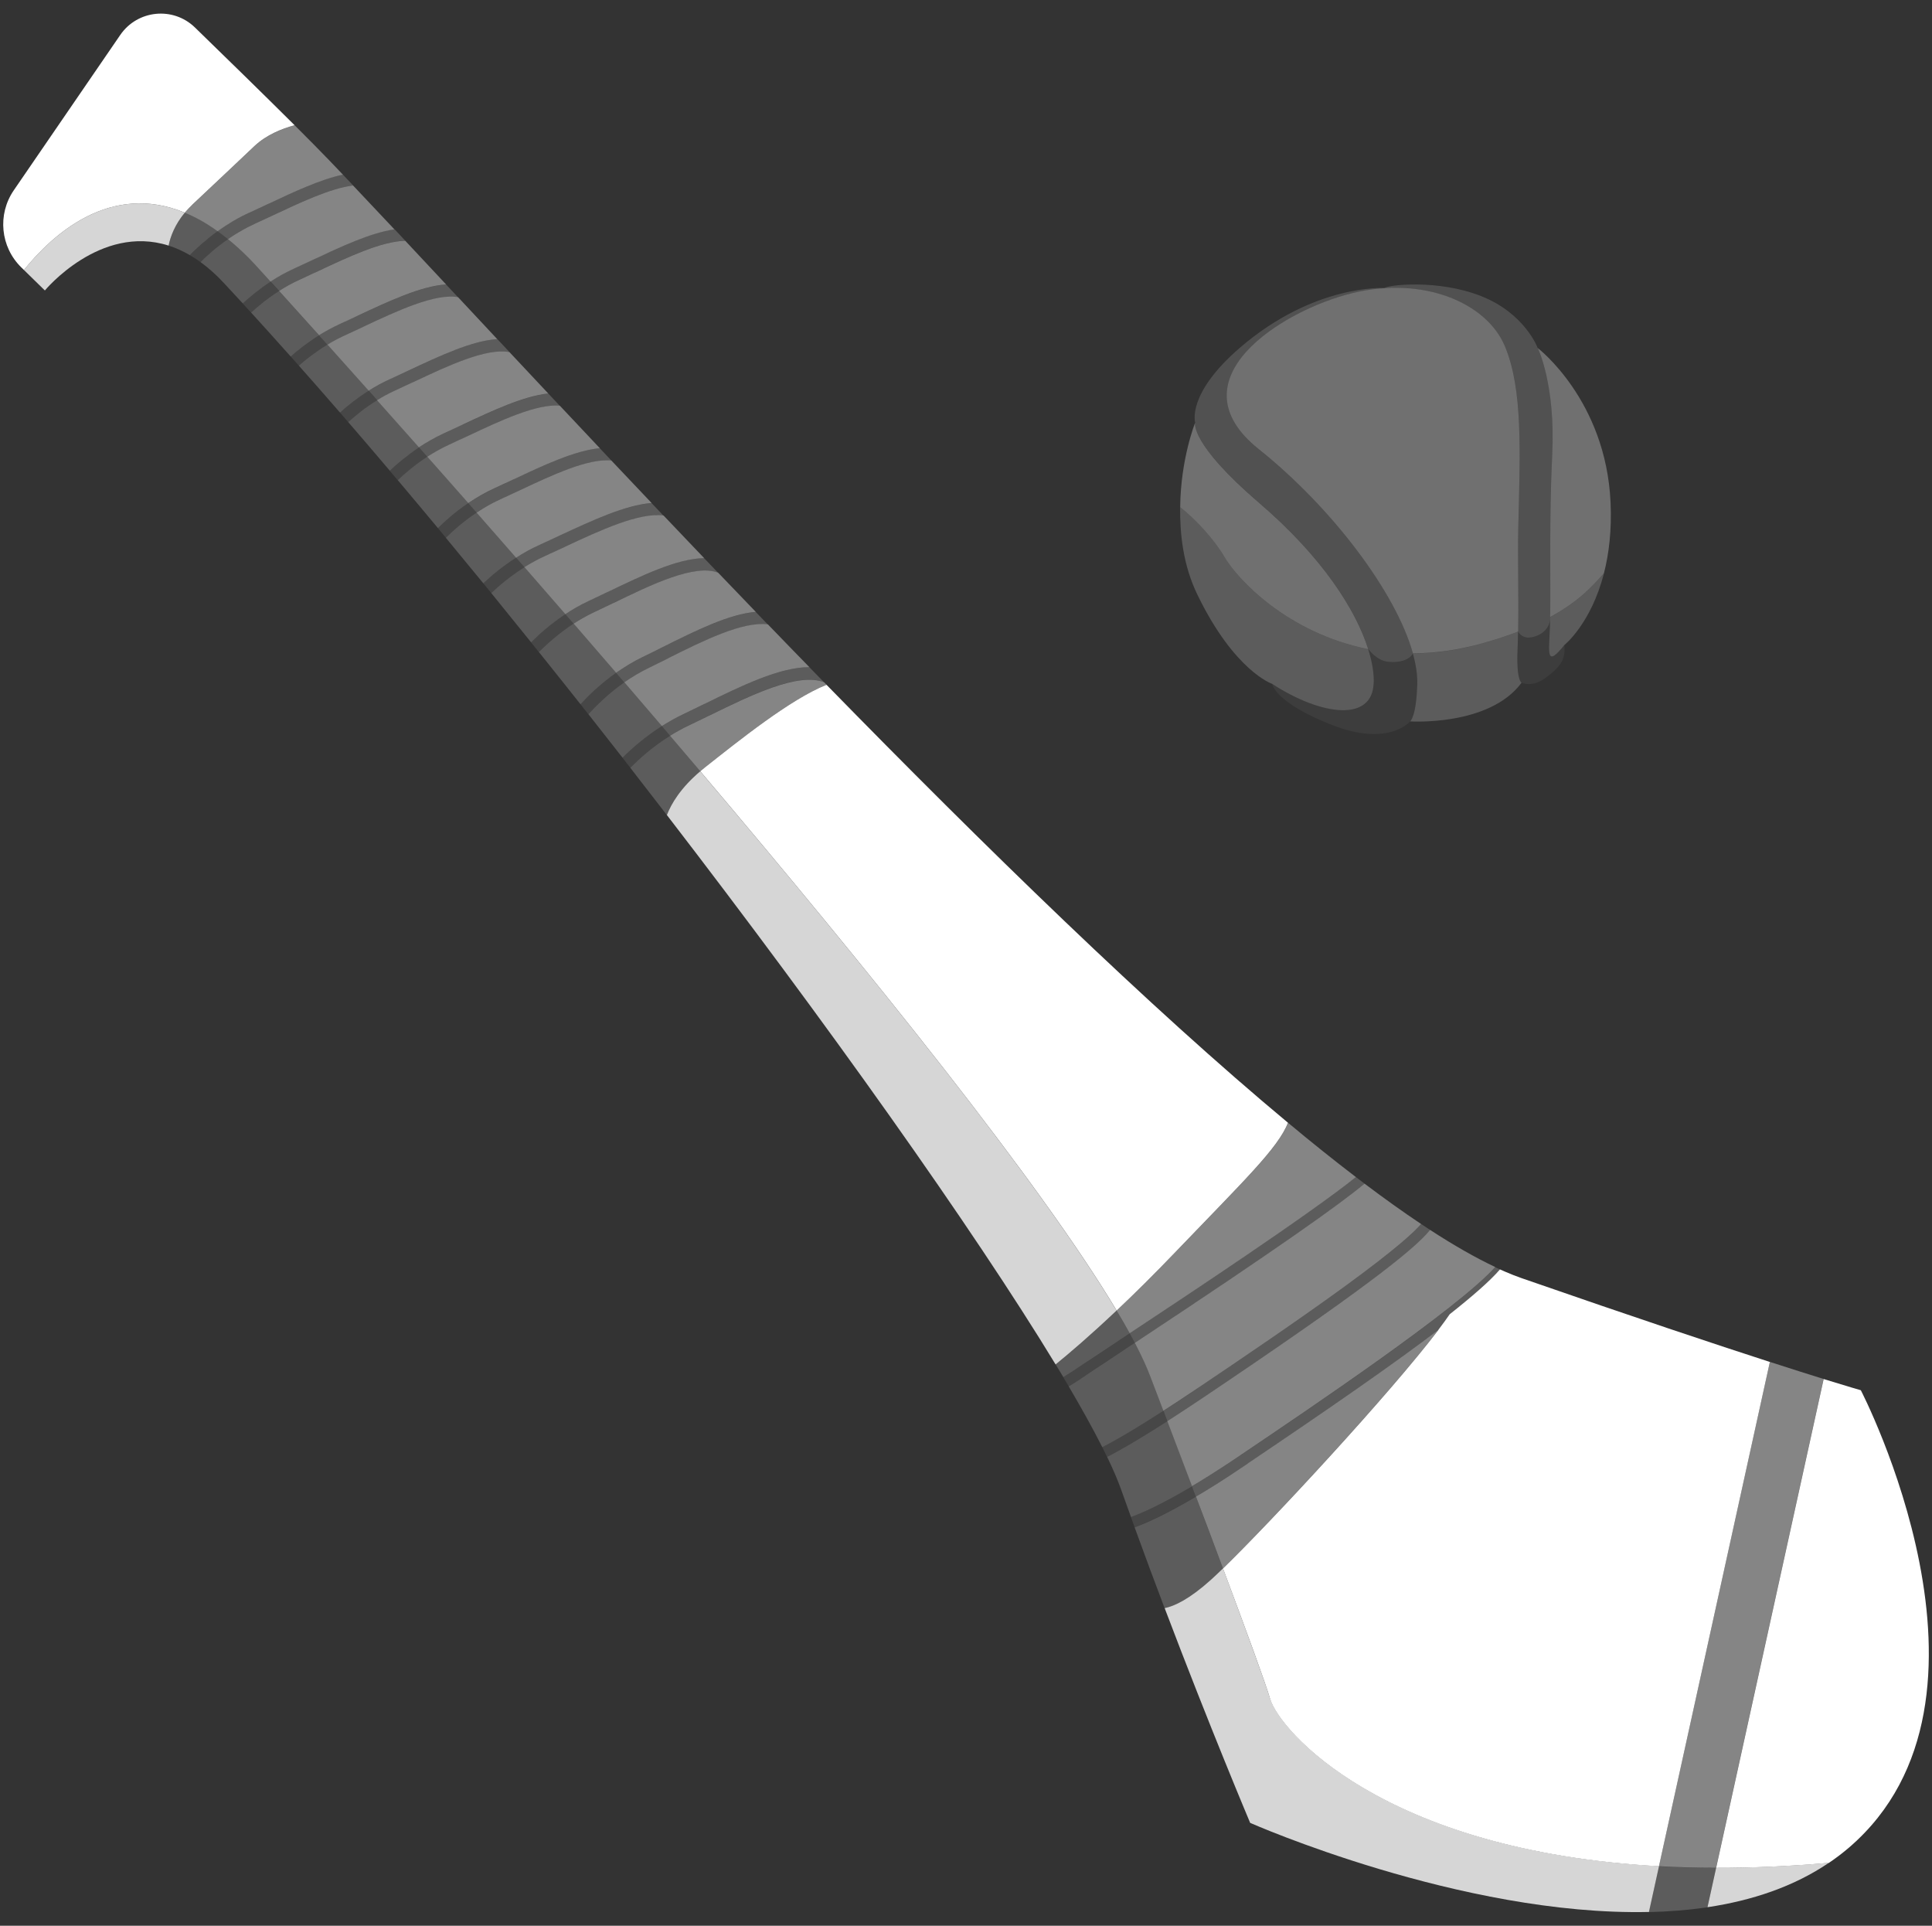 <svg viewBox="0 0 301 300" xmlns="http://www.w3.org/2000/svg"><rect x="0" y="0" width="301" height="300" fill="#333333" stroke="none"/><g fill="#fff"><path d="m 109.1 120.15 c 26.43 31.18 53.04 64.23 64.87 84.01 2.75 -2.59 5.89 -5.7 9.4 -9.36 10.26 -10.7 15.79 -15.97 17.29 -19.9 -21.56 -17.94 -47.38 -43.14 -71.89 -68.22 -5.62 2.22 -13.8 8.81 -18.98 12.9 -.24 .19 -.47 .38 -.69 .57 h .01 z"/><path d="m 109.1 120.15 c -3.09 2.62 -4.53 5.08 -5.2 6.82 24.78 32.2 47.6 64.27 60.56 85.59 2.15 -1.75 5.38 -4.5 9.5 -8.4 -11.83 -19.78 -38.44 -52.84 -64.87 -84.01 z" opacity=".8"/><path d="m 104.09 102.56 c -1.05 .53 -2.11 1.05 -3.13 1.55 -1.34 .65 -2.57 1.4 -3.69 2.18 1.94 2.25 3.89 4.53 5.85 6.82 1.01 -.64 2.1 -1.26 3.25 -1.81 1.08 -.52 2.19 -1.05 3.3 -1.6 5.83 -2.86 11.81 -5.78 16.43 -5.77 -2.17 -2.22 -4.32 -4.44 -6.45 -6.65 -3.95 -.52 -10.06 2.53 -15.56 5.27 z" opacity=".4"/><path d="m 80.87 76.43 c -.98 .46 -1.95 .91 -2.91 1.35 -1.35 .61 -2.59 1.34 -3.7 2.08 2 2.28 4.06 4.62 6.15 7.02 1.15 -.74 2.41 -1.44 3.79 -2.06 .99 -.45 2 -.92 3.02 -1.4 5.04 -2.34 10.19 -4.74 14.3 -5.06 -2.12 -2.23 -4.21 -4.44 -6.27 -6.62 -3.61 -.37 -9.28 2.29 -14.38 4.69 z" opacity=".4"/><path d="m 72.93 67.9 c -.98 .46 -1.95 .91 -2.91 1.35 -1.24 .57 -2.39 1.22 -3.44 1.9 2.05 2.32 4.18 4.73 6.38 7.22 1.24 -.84 2.65 -1.67 4.2 -2.37 .95 -.43 1.92 -.89 2.89 -1.34 4.7 -2.21 9.5 -4.46 13.4 -4.84 -2.12 -2.25 -4.2 -4.46 -6.23 -6.62 -3.62 -.31 -9.23 2.32 -14.28 4.7 z" opacity=".4"/><path d="m 95.58 93.93 c -1.02 .49 -2.04 .98 -3.04 1.45 -1.13 .53 -2.19 1.14 -3.17 1.77 2.18 2.51 4.39 5.07 6.62 7.66 1.24 -.87 2.61 -1.72 4.12 -2.45 1.02 -.49 2.06 -1.01 3.11 -1.54 5.09 -2.54 10.3 -5.14 14.53 -5.5 -1.97 -2.04 -3.92 -4.08 -5.86 -6.1 -3.65 -1.41 -10.35 1.82 -16.3 4.71 z" opacity=".4"/><path d="m 64.5 59.47 c -.98 .46 -1.95 .91 -2.91 1.35 -1.01 .46 -1.96 .98 -2.84 1.53 2.05 2.3 4.23 4.75 6.52 7.33 1.18 -.78 2.49 -1.54 3.94 -2.2 .95 -.43 1.92 -.89 2.89 -1.34 4.67 -2.19 9.45 -4.43 13.32 -4.84 -2.07 -2.2 -4.09 -4.36 -6.05 -6.45 -3.58 -.68 -9.53 2.11 -14.86 4.62 l -.01 .01 z" opacity=".4"/><path d="m 56.56 50.94 c -.98 .46 -1.95 .91 -2.91 1.35 -.93 .42 -1.81 .9 -2.63 1.4 1.94 2.16 4.09 4.56 6.42 7.18 1.02 -.65 2.14 -1.27 3.35 -1.82 .95 -.43 1.91 -.89 2.88 -1.34 4.86 -2.28 9.84 -4.62 13.8 -4.88 -2.1 -2.25 -4.13 -4.42 -6.09 -6.52 -3.58 -.65 -9.5 2.13 -14.82 4.62 z" opacity=".4"/><path d="m 110.52 111.46 c -1.12 .55 -2.23 1.09 -3.32 1.61 -.99 .47 -1.93 1 -2.81 1.55 1.56 1.84 3.14 3.68 4.71 5.53 .22 -.19 .45 -.38 .7 -.57 5.17 -4.09 13.36 -10.68 18.98 -12.9 -.13 -.13 -.26 -.27 -.39 -.4 -4.05 -1.58 -11.35 1.99 -17.86 5.18 z" opacity=".4"/><path d="m 88.04 85.18 c -1.02 .48 -2.04 .95 -3.04 1.4 -1.18 .53 -2.28 1.14 -3.29 1.77 2.09 2.39 4.21 4.83 6.37 7.32 1.11 -.73 2.32 -1.44 3.64 -2.05 .99 -.46 2 -.95 3.02 -1.44 5.3 -2.56 10.74 -5.18 14.96 -5.24 -2.13 -2.22 -4.23 -4.43 -6.31 -6.62 -3.78 -.53 -9.87 2.3 -15.34 4.85 v .01 z" opacity=".4"/><path d="m 42.58 33.52 c -.98 .46 -1.96 .91 -2.91 1.35 -1.53 .7 -2.93 1.53 -4.15 2.38 1.44 1.17 2.91 2.54 4.4 4.16 0 0 .78 .86 2.23 2.45 1.12 -.73 2.36 -1.43 3.7 -2.04 .95 -.43 1.92 -.89 2.89 -1.34 4.43 -2.08 8.95 -4.2 12.7 -4.76 -2.32 -2.47 -4.47 -4.75 -6.44 -6.83 -3.53 .45 -8.18 2.64 -12.44 4.64 v -.01 z" opacity=".4"/><path d="m 49.57 42.23 c -.98 .46 -1.95 .91 -2.91 1.35 -1.15 .52 -2.21 1.12 -3.18 1.74 1.6 1.77 3.7 4.09 6.22 6.9 .97 -.6 2.02 -1.18 3.15 -1.7 .95 -.43 1.92 -.89 2.89 -1.34 4.85 -2.27 9.81 -4.6 13.76 -4.87 -2.23 -2.38 -4.35 -4.65 -6.36 -6.8 -3.61 .05 -8.83 2.49 -13.57 4.72 v -.01 z" opacity=".4"/><path d="m 29.98 31.87 c -.45 .42 -.84 .84 -1.19 1.26 1.65 .68 3.36 1.63 5.11 2.89 1.42 -1.02 3.09 -2.06 4.97 -2.91 .95 -.43 1.92 -.89 2.89 -1.34 4.02 -1.89 8.12 -3.81 11.66 -4.57 -.74 -.78 -1.45 -1.52 -2.13 -2.23 -1.33 -1.38 -3.21 -3.29 -5.38 -5.45 -1.97 .53 -4.38 1.49 -6.23 3.22 -2.07 1.92 -5.2 4.91 -9.69 9.14 v -.01 z" opacity=".4"/><path d="m 97.27 106.29 c -2.54 1.78 -4.48 3.73 -5.6 4.97 1.78 2.25 3.55 4.51 5.32 6.78 1.45 -1.45 3.54 -3.28 6.13 -4.93 -1.96 -2.29 -3.91 -4.57 -5.85 -6.82 h .01 z" opacity=".2"/><path d="m 74.26 79.86 c -2.12 1.41 -3.77 2.91 -4.79 3.93 1.93 2.34 3.88 4.7 5.83 7.08 1.21 -1.14 2.95 -2.62 5.12 -4 -2.1 -2.4 -4.16 -4.74 -6.15 -7.02 h -.01 z" opacity=".2"/><path d="m 66.58 71.15 c -1.95 1.27 -3.53 2.63 -4.6 3.66 2.07 2.45 4.15 4.94 6.25 7.46 1.06 -1.05 2.67 -2.5 4.74 -3.9 -2.2 -2.5 -4.33 -4.91 -6.38 -7.22 z" opacity=".2"/><path d="m 89.37 97.15 c -2.35 1.53 -4.21 3.22 -5.41 4.43 2.16 2.69 4.32 5.41 6.48 8.13 1.19 -1.3 3.09 -3.16 5.55 -4.9 -2.23 -2.59 -4.44 -5.15 -6.62 -7.66 v -.01 z" opacity=".2"/><path d="m 58.76 62.35 c -1.84 1.13 -3.37 2.37 -4.51 3.4 2.14 2.47 4.29 5 6.48 7.58 1.09 -1.05 2.65 -2.37 4.56 -3.65 -2.29 -2.58 -4.47 -5.04 -6.52 -7.33 z" opacity=".2"/><path d="m 51.02 53.69 c -1.78 1.08 -3.29 2.26 -4.45 3.28 2.1 2.37 4.23 4.8 6.4 7.3 1.15 -1.04 2.66 -2.26 4.47 -3.4 -2.33 -2.62 -4.49 -5.02 -6.42 -7.18 z" opacity=".2"/><path d="m 109.1 120.15 c -1.57 -1.85 -3.14 -3.7 -4.71 -5.53 -2.65 1.66 -4.77 3.55 -6.19 4.99 1.91 2.45 3.81 4.91 5.7 7.37 .67 -1.74 2.11 -4.2 5.2 -6.82 z" opacity=".2"/><path d="m 81.71 88.36 c -2.21 1.39 -3.99 2.91 -5.17 4.03 2.06 2.54 4.13 5.09 6.2 7.67 1.23 -1.24 3.06 -2.87 5.35 -4.39 -2.16 -2.48 -4.28 -4.93 -6.37 -7.32 h -.01 z" opacity=".2"/><path d="m 39.93 41.41 c -1.5 -1.62 -2.96 -2.99 -4.4 -4.16 -1.87 1.3 -3.35 2.63 -4.29 3.58 1.2 .87 2.41 1.93 3.62 3.24 .97 1.04 1.96 2.11 2.95 3.18 1.11 -1.01 2.58 -2.23 4.36 -3.39 -1.45 -1.6 -2.23 -2.45 -2.23 -2.45 z" opacity=".2"/><path d="m 43.48 45.33 c -1.78 1.13 -3.27 2.36 -4.36 3.36 2.01 2.21 4.07 4.49 6.16 6.84 1.16 -1.02 2.65 -2.2 4.42 -3.3 -2.52 -2.8 -4.62 -5.13 -6.22 -6.9 z" opacity=".2"/><path d="m 28.79 33.13 c -1.56 1.87 -2.23 3.72 -2.52 5.13 1.08 .34 2.18 .83 3.3 1.48 .91 -.94 2.4 -2.33 4.33 -3.73 -1.75 -1.25 -3.46 -2.21 -5.11 -2.89 z" opacity=".2"/><path d="m 38.86 33.1 c -1.88 .86 -3.54 1.89 -4.97 2.91 .54 .38 1.08 .8 1.62 1.24 1.22 -.85 2.62 -1.68 4.15 -2.38 .96 -.43 1.93 -.89 2.91 -1.35 4.26 -2 8.91 -4.18 12.44 -4.64 -.55 -.58 -1.08 -1.14 -1.6 -1.69 -3.54 .76 -7.64 2.68 -11.66 4.57 -.97 .46 -1.94 .91 -2.89 1.34 h .01 z" opacity=".2"/><path d="m 33.9 36.01 c -1.94 1.4 -3.42 2.79 -4.33 3.73 .55 .32 1.11 .68 1.66 1.09 .95 -.94 2.42 -2.27 4.29 -3.58 -.54 -.44 -1.09 -.86 -1.62 -1.24 z" opacity=".1"/><path d="m 42.15 43.86 c -1.78 1.16 -3.25 2.37 -4.36 3.39 l 1.32 1.44 c 1.09 -1.01 2.58 -2.22 4.36 -3.36 -.49 -.54 -.93 -1.03 -1.33 -1.46 v .01 z" opacity=".1"/><path d="m 48.74 40.47 c -.97 .46 -1.94 .91 -2.89 1.34 -1.34 .61 -2.58 1.32 -3.7 2.04 .39 .43 .84 .93 1.33 1.46 .98 -.62 2.04 -1.22 3.18 -1.74 .96 -.43 1.93 -.89 2.91 -1.35 4.73 -2.22 9.96 -4.67 13.57 -4.72 -.57 -.61 -1.13 -1.21 -1.68 -1.8 -3.76 .56 -8.28 2.68 -12.7 4.76 v .01 z" opacity=".2"/><path d="m 49.7 52.22 c -1.77 1.09 -3.26 2.27 -4.42 3.3 .43 .49 .86 .97 1.3 1.46 1.16 -1.02 2.67 -2.21 4.45 -3.28 -.45 -.5 -.9 -1 -1.33 -1.48 z" opacity=".1"/><path d="m 55.73 49.18 c -.97 .46 -1.94 .91 -2.89 1.34 -1.13 .52 -2.18 1.09 -3.15 1.7 .43 .48 .87 .97 1.33 1.48 .82 -.5 1.7 -.98 2.63 -1.4 .96 -.43 1.93 -.89 2.91 -1.35 5.31 -2.49 11.24 -5.27 14.82 -4.62 -.64 -.68 -1.26 -1.35 -1.88 -2.01 -3.95 .27 -8.91 2.6 -13.76 4.87 z" opacity=".2"/><path d="m 57.44 60.87 c -1.81 1.14 -3.32 2.36 -4.47 3.4 .42 .49 .85 .98 1.27 1.48 1.15 -1.04 2.69 -2.27 4.51 -3.4 -.45 -.5 -.89 -.99 -1.32 -1.48 z" opacity=".1"/><path d="m 63.68 57.71 c -.97 .46 -1.94 .91 -2.88 1.34 -1.2 .55 -2.33 1.18 -3.35 1.82 .43 .49 .87 .98 1.32 1.48 .88 -.54 1.82 -1.07 2.84 -1.53 .96 -.43 1.93 -.89 2.91 -1.35 5.34 -2.51 11.29 -5.3 14.86 -4.62 -.64 -.68 -1.27 -1.35 -1.89 -2.02 -3.96 .26 -8.94 2.59 -13.8 4.88 v -.01 z" opacity=".2"/><path d="m 65.28 69.68 c -1.92 1.27 -3.46 2.6 -4.56 3.65 .42 .5 .84 .99 1.26 1.49 1.08 -1.03 2.65 -2.39 4.6 -3.66 -.44 -.5 -.87 -.99 -1.31 -1.48 z" opacity=".1"/><path d="m 72.1 66.14 c -.97 .46 -1.94 .91 -2.89 1.34 -1.44 .65 -2.76 1.41 -3.94 2.2 .43 .49 .87 .98 1.31 1.48 1.04 -.68 2.19 -1.34 3.44 -1.9 .96 -.43 1.93 -.89 2.91 -1.35 5.06 -2.37 10.66 -5.01 14.28 -4.7 -.6 -.64 -1.19 -1.27 -1.78 -1.9 -3.88 .41 -8.65 2.65 -13.32 4.84 v -.01 z" opacity=".2"/><path d="m 80.05 74.67 c -.97 .46 -1.94 .91 -2.89 1.34 -1.55 .71 -2.95 1.53 -4.2 2.37 .43 .49 .86 .98 1.3 1.48 1.11 -.74 2.35 -1.46 3.7 -2.08 .96 -.43 1.93 -.89 2.91 -1.35 5.11 -2.4 10.77 -5.05 14.38 -4.69 -.61 -.64 -1.21 -1.28 -1.81 -1.92 -3.89 .38 -8.7 2.64 -13.4 4.84 h .01 z" opacity=".2"/><path d="m 72.97 78.38 c -2.07 1.4 -3.68 2.85 -4.74 3.9 .42 .5 .83 1.01 1.25 1.51 1.02 -1.02 2.67 -2.52 4.79 -3.93 -.43 -.5 -.87 -.99 -1.3 -1.48 h .01 z" opacity=".1"/><path d="m 80.42 86.87 c -2.16 1.38 -3.91 2.86 -5.12 4 .41 .5 .82 1.01 1.24 1.52 1.19 -1.13 2.96 -2.65 5.17 -4.03 -.43 -.5 -.87 -.99 -1.3 -1.48 z" opacity=".1"/><path d="m 87.22 83.42 c -1.02 .48 -2.03 .94 -3.02 1.4 -1.37 .62 -2.63 1.33 -3.79 2.06 .43 .49 .86 .98 1.3 1.48 1.01 -.64 2.11 -1.24 3.29 -1.77 1 -.45 2.01 -.93 3.04 -1.4 5.48 -2.55 11.57 -5.39 15.34 -4.85 -.63 -.66 -1.25 -1.31 -1.87 -1.97 -4.11 .32 -9.26 2.71 -14.3 5.06 v -.01 z" opacity=".2"/><path d="m 88.08 95.67 c -2.29 1.52 -4.12 3.15 -5.35 4.39 l 1.23 1.53 c 1.19 -1.22 3.05 -2.91 5.41 -4.43 -.43 -.5 -.86 -.99 -1.29 -1.48 h .01 z" opacity=".1"/><path d="m 94.73 92.18 c -1.02 .49 -2.03 .98 -3.02 1.44 -1.31 .61 -2.52 1.32 -3.64 2.05 .43 .49 .86 .99 1.29 1.48 .98 -.63 2.03 -1.24 3.17 -1.77 1 -.47 2.01 -.96 3.04 -1.45 5.96 -2.88 12.65 -6.11 16.3 -4.71 -.73 -.76 -1.46 -1.52 -2.19 -2.29 -4.23 .05 -9.66 2.67 -14.96 5.24 v .01 z" opacity=".2"/><path d="m 103.22 100.83 c -1.05 .52 -2.09 1.04 -3.11 1.54 -1.51 .73 -2.88 1.57 -4.12 2.45 .42 .49 .85 .98 1.27 1.48 1.12 -.78 2.35 -1.53 3.69 -2.18 1.03 -.5 2.08 -1.02 3.13 -1.55 5.5 -2.74 11.61 -5.79 15.56 -5.27 -.64 -.65 -1.27 -1.31 -1.9 -1.97 -4.23 .37 -9.44 2.96 -14.53 5.5 z" opacity=".2"/><path d="m 95.99 104.81 c -2.46 1.74 -4.36 3.61 -5.55 4.9 .41 .52 .82 1.04 1.22 1.55 1.12 -1.24 3.06 -3.19 5.6 -4.97 -.43 -.5 -.85 -.99 -1.27 -1.48 z" opacity=".1"/><path d="m 103.12 113.12 c -2.59 1.64 -4.68 3.48 -6.13 4.93 .41 .52 .8 1.04 1.21 1.55 1.42 -1.44 3.55 -3.33 6.19 -4.99 -.43 -.5 -.85 -1 -1.27 -1.49 z" opacity=".1"/><path d="m 109.67 109.71 c -1.11 .54 -2.22 1.08 -3.3 1.6 -1.16 .55 -2.24 1.16 -3.25 1.81 .42 .5 .85 1 1.27 1.49 .88 -.55 1.82 -1.08 2.81 -1.55 1.09 -.52 2.2 -1.06 3.32 -1.61 6.51 -3.19 13.82 -6.77 17.85 -5.18 -.76 -.78 -1.52 -1.56 -2.28 -2.34 -4.62 -.01 -10.6 2.92 -16.43 5.77 z" opacity=".2"/><path d="m 28.79 33.13 c -11.62 -4.8 -20.61 3.4 -25.06 8.93 l 3.26 3.19 s 8.59 -10.4 19.28 -6.99 c .28 -1.41 .97 -3.26 2.52 -5.13 z" opacity=".8"/><path d="m 28.79 33.13 c .35 -.42 .75 -.84 1.19 -1.26 4.5 -4.22 7.63 -7.21 9.69 -9.14 1.85 -1.73 4.25 -2.69 6.23 -3.22 -4.78 -4.76 -10.94 -10.77 -15.53 -15.23 -3.4 -3.3 -8.95 -2.74 -11.63 1.16 l -16.59 24.2 c -2.58 3.76 -2.09 8.83 1.17 12.02 l .41 .4 c 4.45 -5.53 13.44 -13.73 25.06 -8.93 l .01 -.01 z"/><path d="m 266.02 297.11 c 6.95 -1.04 13.43 -3.2 18.92 -6.92 -6.25 .54 -12.1 .79 -17.57 .78 z" opacity=".8"/><path d="m 289.9 216.57 s -1.73 -.49 -5.78 -1.74 l -16.75 76.15 c 5.47 .01 11.32 -.23 17.57 -.78 1.11 -.75 2.18 -1.56 3.2 -2.44 26.75 -23.11 1.77 -71.19 1.77 -71.19 z"/><path d="m 267.36 290.97 l 16.75 -76.15 c -2.12 -.66 -4.88 -1.53 -8.37 -2.66 l -17.28 78.56 c 2.85 .16 5.82 .24 8.9 .24 z" opacity=".4"/><path d="m 258.46 290.73 l -1.57 7.14 c 3.1 -.07 6.15 -.31 9.12 -.75 l 1.35 -6.14 c -3.09 0 -6.05 -.09 -8.9 -.24 z" opacity=".2"/><path d="m 197.88 264.65 c -.68 -2.34 -3.83 -10.92 -7.34 -20.32 -.75 .73 -1.4 1.34 -1.91 1.8 -3.33 2.99 -5.65 4.08 -7.18 4.39 7.07 18.65 13.32 33.45 13.32 33.45 s 32.86 14.54 62.13 13.88 l 1.57 -7.14 c -43.26 -2.39 -59.21 -21.33 -60.58 -26.07 z" opacity=".8"/><path d="m 224.1 207.18 c -7.64 10.04 -26 29.81 -33.56 37.16 3.52 9.4 6.67 17.98 7.34 20.32 1.37 4.74 17.32 23.68 60.58 26.07 l 17.28 -78.56 c -8.35 -2.7 -20.84 -6.86 -38.69 -13.06 -.82 -.28 -1.68 -.63 -2.57 -1.01 -.26 -.11 -.53 -.23 -.79 -.35 -1.57 1.82 -4.36 4.24 -7.83 6.98 -.5 .73 -1.1 1.55 -1.78 2.45 h .01 z"/><path d="m 181.87 221.4 c 1.08 2.83 2.41 6.33 3.84 10.12 2.04 -1.21 4.38 -2.69 7.08 -4.51 l .65 -.44 c 10.61 -7.15 33.77 -22.75 39.51 -29.19 -3.07 -1.45 -6.47 -3.39 -10.14 -5.78 -2.52 3.15 -11.23 9.92 -35.33 26.11 -2.11 1.42 -3.98 2.64 -5.61 3.69 v .01 z" opacity=".4"/><path d="m 181.87 221.4 c -4.94 3.17 -7.82 4.77 -9.38 5.56 .94 1.95 1.68 3.68 2.2 5.15 .5 1.41 1 2.81 1.51 4.21 1.74 -.63 4.78 -1.97 9.52 -4.79 -1.44 -3.79 -2.77 -7.29 -3.84 -10.12 z" opacity=".2"/><path d="m 179.27 214.59 s .76 2 1.98 5.19 c 1.55 -1 3.3 -2.15 5.28 -3.48 7 -4.7 15.95 -10.77 23.1 -15.98 7.87 -5.74 10.74 -8.42 11.78 -9.64 -2.8 -1.87 -5.74 -3.97 -8.82 -6.29 -4.01 3.34 -13.53 10.1 -35.79 24.8 1.05 2.01 1.88 3.81 2.47 5.4 z" opacity=".4"/><path d="m 179.27 214.59 c -.59 -1.59 -1.42 -3.4 -2.47 -5.4 -.5 .33 -1.01 .67 -1.52 1 -2.47 1.63 -4.25 2.81 -4.96 3.29 -1.75 1.2 -2.97 1.99 -3.82 2.49 2.07 3.52 3.83 6.7 5.23 9.47 1.5 -.75 4.39 -2.36 9.52 -5.66 -1.22 -3.2 -1.98 -5.19 -1.98 -5.19 v .01 z" opacity=".2"/><path d="m 194.4 227.99 l -.65 .44 c -2.83 1.91 -5.29 3.46 -7.42 4.71 1.38 3.64 2.83 7.48 4.21 11.19 7.55 -7.35 25.92 -27.12 33.56 -37.16 -7.15 5.44 -17.27 12.44 -29.7 20.81 z" opacity=".4"/><path d="m 190.54 244.34 c -1.39 -3.71 -2.84 -7.55 -4.21 -11.19 -4.65 2.75 -7.7 4.11 -9.56 4.78 1.56 4.31 3.14 8.55 4.68 12.61 1.53 -.31 3.85 -1.41 7.18 -4.39 .52 -.46 1.16 -1.07 1.91 -1.8 l -.01 -.01 z" opacity=".2"/><path d="m 174.35 208.78 c .5 -.33 1.05 -.7 1.65 -1.09 -.62 -1.12 -1.3 -2.3 -2.03 -3.53 -4.13 3.9 -7.35 6.65 -9.5 8.4 .41 .67 .79 1.31 1.18 1.95 .77 -.46 1.94 -1.21 3.73 -2.43 .72 -.49 2.51 -1.67 4.98 -3.3 v .01 z" opacity=".2"/><path d="m 183.37 194.8 c -3.51 3.66 -6.66 6.77 -9.4 9.36 .74 1.23 1.41 2.41 2.03 3.53 8.93 -5.89 28.27 -18.7 35.24 -24.33 -3.39 -2.59 -6.92 -5.41 -10.57 -8.46 -1.49 3.93 -7.03 9.2 -17.29 19.9 z" opacity=".4"/><path d="m 185.71 231.53 c -4.74 2.82 -7.78 4.16 -9.52 4.79 .1 .27 .19 .54 .29 .8 .1 .27 .19 .53 .29 .79 1.85 -.67 4.91 -2.03 9.56 -4.78 -.21 -.54 -.41 -1.08 -.61 -1.61 z" opacity=".1"/><path d="m 192.79 227.02 c -2.7 1.82 -5.04 3.3 -7.08 4.51 .2 .53 .41 1.07 .61 1.62 2.12 -1.26 4.58 -2.81 7.42 -4.71 l .65 -.44 c 12.43 -8.37 22.55 -15.37 29.7 -20.81 .68 -.9 1.29 -1.73 1.78 -2.45 3.48 -2.74 6.26 -5.16 7.83 -6.98 -.25 -.11 -.5 -.24 -.76 -.36 -5.74 6.45 -28.89 22.04 -39.51 29.19 l -.65 .44 v -.01 z" opacity=".2"/><path d="m 181.25 219.78 c -5.13 3.3 -8.02 4.9 -9.52 5.66 .27 .52 .52 1.03 .75 1.52 1.56 -.79 4.44 -2.38 9.38 -5.56 -.22 -.57 -.42 -1.11 -.62 -1.62 l .01 -.01 z" opacity=".1"/><path d="m 186.54 216.31 c -1.98 1.33 -3.73 2.48 -5.28 3.48 .2 .51 .4 1.05 .62 1.62 1.63 -1.05 3.5 -2.27 5.61 -3.69 24.1 -16.19 32.8 -22.95 35.33 -26.11 -.46 -.3 -.93 -.61 -1.4 -.93 -1.04 1.23 -3.92 3.91 -11.78 9.64 -7.15 5.21 -16.1 11.28 -23.1 15.98 h -.01 z" opacity=".2"/><path d="m 176.8 209.19 c 22.27 -14.69 31.79 -21.46 35.79 -24.8 -.45 -.34 -.91 -.69 -1.36 -1.04 -6.96 5.63 -26.3 18.44 -35.24 24.33 .28 .51 .55 1.01 .81 1.51 z" opacity=".2"/><path d="m 175.28 210.19 c .52 -.34 1.02 -.67 1.52 -1 -.26 -.49 -.53 -.99 -.81 -1.51 -.6 .39 -1.15 .76 -1.65 1.09 -2.48 1.63 -4.27 2.81 -4.98 3.3 -1.78 1.22 -2.96 1.97 -3.73 2.43 .3 .49 .58 .98 .87 1.46 .85 -.51 2.07 -1.29 3.82 -2.49 .7 -.48 2.49 -1.66 4.96 -3.29 v -.01 z" opacity=".1"/><path d="m 214.02 106.53 c .07 -1.49 -.2 -3.33 -.86 -5.41 -12.55 -2.5 -20.36 -10.82 -22.46 -14.46 -1.52 -2.63 -4.4 -5.74 -6.84 -7.68 -.04 4.2 .45 9.05 2.7 13.68 5.76 11.88 11.61 13.86 11.61 13.86 7.92 5.13 15.58 5.85 15.84 0 z" opacity=".2"/><path d="m 190.7 86.66 c 2.11 3.64 9.91 11.95 22.46 14.46 -1.91 -6.08 -7.12 -14.32 -16.97 -22.76 -10.88 -9.32 -9.99 -12.51 -9.99 -12.51 s -2.26 5.63 -2.33 13.14 c 2.44 1.94 5.31 5.05 6.84 7.68 z" opacity=".3"/><path d="m 236.55 82.13 c .27 -11.74 .74 -21.47 -2.1 -28.22 s -12.69 -10.94 -23.76 -8.24 -28.09 13.5 -14.58 24.3 c 11.47 9.17 21.37 22.34 24.02 31.81 3.36 -.01 6.96 -.48 10.82 -1.56 2.09 -.59 3.94 -1.2 5.57 -1.83 .1 -5.41 -.08 -11.15 .03 -16.26 h .01 z" opacity=".3"/><path d="m 241.51 96.13 c -.01 .56 -.02 1.08 -.04 1.57 -.14 3.94 -.68 6.44 2.25 2.79 0 0 4.16 -3.31 6.17 -11.18 -1.7 1.89 -3.81 4.35 -8.38 6.82 z" opacity=".2"/><path d="m 250.92 78.26 c -.72 -15.93 -11.34 -24.04 -11.34 -24.04 s 2.79 5.67 2.25 16.65 c -.49 10.02 -.22 19.44 -.32 25.25 4.57 -2.47 6.68 -4.93 8.38 -6.82 .77 -3 1.23 -6.66 1.03 -11.05 z" opacity=".3"/><path d="m 236.43 101.22 c .04 -.93 .06 -1.87 .08 -2.82 -1.64 .63 -3.48 1.24 -5.57 1.83 -3.86 1.09 -7.47 1.56 -10.82 1.56 .47 1.68 .71 3.24 .69 4.65 -.13 5.27 -1.12 5.94 -1.12 5.94 s 12.33 .81 17.37 -6.03 c 0 0 -.83 -.26 -.63 -5.13 h -.01 z" opacity=".2"/><path d="m 216.27 103.11 c -1.8 -.18 -3.1 -1.99 -3.1 -1.99 .65 2.08 .92 3.92 .86 5.41 -.27 5.85 -7.92 5.13 -15.84 0 0 0 .36 2.88 9.27 6.39 s 12.24 -.54 12.24 -.54 .99 -.68 1.12 -5.94 c .02 -1.41 -.22 -2.97 -.69 -4.65 -.56 1.02 -2.06 1.49 -3.86 1.31 l -.01 .01 z" opacity=".05"/><path d="m 238.14 99.32 c 1.17 0 3.41 -.9 3.37 -3.19 .1 -5.81 -.17 -15.23 .32 -25.25 .54 -10.98 -2.25 -16.65 -2.25 -16.65 s -1.98 -5.4 -8.82 -8.1 -14.67 -1.71 -15.03 -1.26 c 0 0 -10.94 -.69 -22.53 9.28 -8.41 7.25 -6.99 11.69 -6.99 11.69 s -.89 3.19 9.99 12.51 c 9.85 8.44 15.06 16.68 16.97 22.76 0 0 1.3 1.81 3.1 1.99 s 3.3 -.29 3.86 -1.31 c -2.65 -9.47 -12.55 -22.64 -24.02 -31.81 -13.5 -10.8 3.51 -21.61 14.59 -24.3 11.07 -2.7 20.93 1.49 23.76 8.24 2.84 6.75 2.36 16.48 2.1 28.22 -.12 5.11 .06 10.85 -.04 16.26 0 0 .46 .93 1.63 .93 z" opacity=".15"/><path d="m 243.72 100.5 c -2.92 3.65 -2.4 1.15 -2.25 -2.79 .02 -.49 .03 -1.01 .04 -1.57 .04 2.3 -2.2 3.19 -3.37 3.19 s -1.63 -.93 -1.63 -.93 c -.02 .95 -.04 1.89 -.08 2.82 -.2 4.87 .63 5.13 .63 5.13 s 1.62 .81 3.69 -.72 3.24 -2.7 2.97 -5.13 z" opacity=".05"/></g></svg>